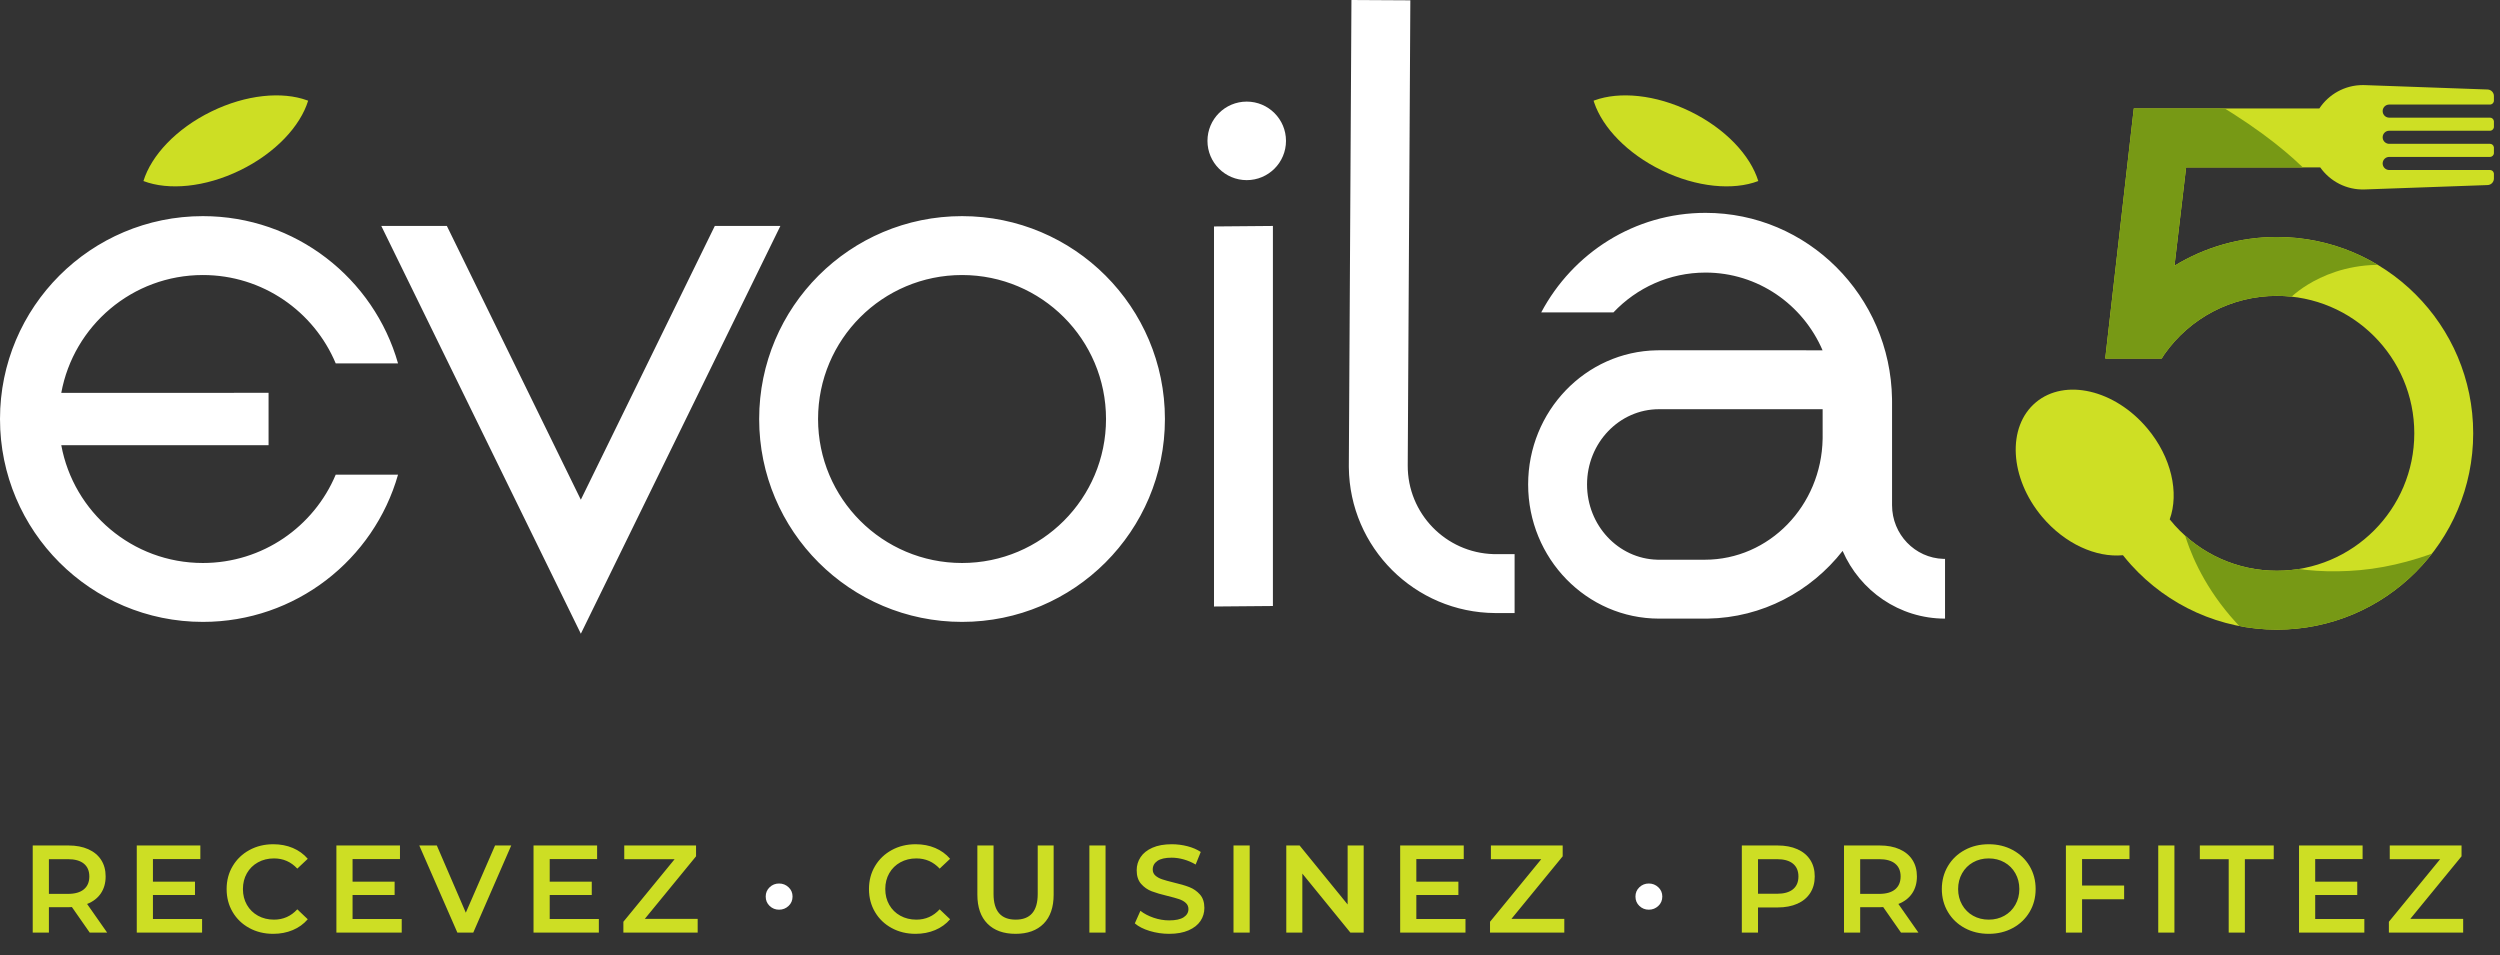 <?xml version="1.0" encoding="utf-8"?>
<svg width="382px" height="146px" viewBox="0 0 382 146" version="1.1" xmlns:xlink="http://www.w3.org/1999/xlink" xmlns="http://www.w3.org/2000/svg">
  <rect x="0" y="0" width="382" height="146" fill="#333333" stroke="none"/>
  <desc>Created with Lunacy</desc>
  <defs>
    <path d="M53.047 0L53.331 0.005L72.106 0.676C72.644 0.695 73.07 1.137 73.07 1.675L73.07 2.376C73.07 2.707 72.801 2.976 72.47 2.976L57.07 2.977C56.557 2.977 56.134 3.363 56.077 3.86L56.07 3.977C56.07 4.49 56.456 4.912 56.953 4.97L57.07 4.977L72.47 4.976C72.768 4.976 73.016 5.194 73.062 5.479L73.07 5.576L73.07 6.376C73.07 6.707 72.801 6.976 72.47 6.976L57.07 6.977C56.557 6.977 56.134 7.363 56.077 7.86L56.07 7.977C56.07 8.49 56.456 8.912 56.953 8.97L57.07 8.977L72.47 8.976C72.768 8.976 73.016 9.194 73.062 9.479L73.07 9.576L73.07 10.376C73.07 10.707 72.801 10.976 72.47 10.976L57.07 10.977C56.557 10.977 56.134 11.363 56.077 11.86L56.07 11.977C56.07 12.489 56.456 12.912 56.953 12.97L57.07 12.977L72.47 12.976C72.768 12.976 73.016 13.194 73.062 13.479L73.07 13.576L73.07 14.278C73.07 14.817 72.644 15.259 72.106 15.278L53.331 15.948C50.539 16.048 48.031 14.7 46.529 12.578L26.039 12.577L24.262 27.605C28.878 24.783 34.259 23.21 39.904 23.21C56.473 23.21 69.904 36.642 69.904 53.21C69.904 69.779 56.473 83.21 39.904 83.21C31.304 83.21 23.279 79.565 17.629 73.306C17.2 72.83 16.785 72.34 16.387 71.838C12.303 72.228 7.511 70.112 4.026 65.959C-0.944 60.036 -1.371 52.213 3.071 48.485C7.513 44.758 15.143 46.538 20.113 52.461C23.809 56.865 24.993 62.319 23.531 66.36C23.781 66.672 24.041 66.978 24.31 67.275C28.271 71.663 33.877 74.21 39.904 74.21C51.502 74.21 60.904 64.808 60.904 53.21C60.904 41.612 51.502 32.21 39.904 32.21C32.975 32.21 26.625 35.587 22.718 41.139L22.307 41.789L13.678 41.789L18.041 3.577L46.392 3.577C47.82 1.422 50.267 0 53.047 0Z" id="path_1" />
    <clipPath id="mask_1">
      <use xlink:href="#path_1" />
    </clipPath>
  </defs>
  <g id="Atomes/logo-evoila5-reverse-slogan-fr">
    <g id="Atomes/signature_evoila">
      <path d="M215.5 0.05L206.5 0L206.102 71.049L206.103 71.421C206.232 83.676 216.173 93.605 228.475 93.675L231.431 93.675L231.431 84.675L228.526 84.674L228.216 84.669C220.904 84.463 215.06 78.451 215.101 71.099L215.5 0.05ZM196.5 21.525C196.5 18.212 193.814 15.525 190.5 15.525C187.186 15.525 184.5 18.212 184.5 21.525C184.5 24.839 187.186 27.525 190.5 27.525C193.814 27.525 196.5 24.839 196.5 21.525ZM260.606 32.525C276.189 32.525 288.851 45.205 289.102 60.944L289.106 61.422L289.106 77.193C289.106 81.642 292.597 85.264 296.953 85.396L297.201 85.4L297.201 94.525C290.212 94.525 284.202 90.273 281.552 84.18C276.694 90.373 269.287 94.378 260.963 94.521L260.5 94.525L253.5 94.525C242.454 94.525 233.5 85.347 233.5 74.025C233.5 62.82 242.271 53.715 253.159 53.528L253.5 53.525L278.489 53.526C275.483 46.536 268.607 41.65 260.606 41.65C255.076 41.65 250.084 43.984 246.535 47.734L235.5 47.734C240.312 38.679 249.75 32.525 260.606 32.525ZM60.82 55.526C57.125 42.537 45.173 33.025 31 33.025C13.879 33.025 0 46.904 0 64.025C0 81.146 13.879 95.025 31 95.025C45.173 95.025 57.125 85.514 60.82 72.526L51.298 72.526C47.973 80.455 40.137 86.025 31 86.025C20.216 86.025 11.244 78.266 9.363 68.026L41.037 68.025L41.037 60.025L9.363 60.026C11.243 49.785 20.215 42.025 31 42.025C40.137 42.025 47.973 47.596 51.298 55.526L60.82 55.526ZM147 33.025C164.121 33.025 178 46.904 178 64.025C178 81.146 164.121 95.025 147 95.025C129.879 95.025 116 81.146 116 64.025C116 46.904 129.879 33.025 147 33.025ZM88.752 76.357L68.281 34.525L58.262 34.525L88.753 96.833L119.243 34.525L109.223 34.525L88.752 76.357ZM194.5 34.525L194.5 92.598L185.5 92.675L185.5 34.602L194.5 34.525ZM125 64.025C125 51.875 134.85 42.025 147 42.025C159.15 42.025 169 51.875 169 64.025C169 76.175 159.15 86.025 147 86.025C134.85 86.025 125 76.175 125 64.025ZM278.499 62.525L253.5 62.526C247.425 62.526 242.5 67.674 242.5 74.025C242.5 80.277 247.272 85.364 253.216 85.522L253.5 85.525L260.5 85.525C270.332 85.525 278.323 77.284 278.497 67.049L278.5 66.707L278.499 62.525Z" id="evoila" fill="#FFFFFF" fill-rule="evenodd" stroke="none" />
      <path d="M25.166 0.815L25.025 0.761C21.207 -0.635 15.702 -0.133 10.391 2.457C5.014 5.08 1.2 9.178 0 13.089C3.822 14.55 9.398 14.068 14.775 11.445C20.151 8.823 23.964 4.726 25.166 0.815ZM236.358 2.457C231.047 -0.133 225.541 -0.635 221.724 0.761L221.583 0.815L221.68 1.116C222.981 4.935 226.736 8.89 231.974 11.445C237.351 14.068 242.927 14.55 246.749 13.089C245.549 9.178 241.735 5.08 236.358 2.457Z" transform="translate(21.917 14.574)" id="accents" fill="#CDDE24" fill-rule="evenodd" stroke="none" />
    </g>
    <g id="Atomes/symbole_5_logo" transform="translate(308 13)">
      <g id="5">
        <path d="M53.047 0L53.331 0.005L72.106 0.676C72.644 0.695 73.07 1.137 73.07 1.675L73.07 2.376C73.07 2.707 72.801 2.976 72.47 2.976L57.07 2.977C56.557 2.977 56.134 3.363 56.077 3.86L56.07 3.977C56.07 4.49 56.456 4.912 56.953 4.97L57.07 4.977L72.47 4.976C72.768 4.976 73.016 5.194 73.062 5.479L73.07 5.576L73.07 6.376C73.07 6.707 72.801 6.976 72.47 6.976L57.07 6.977C56.557 6.977 56.134 7.363 56.077 7.86L56.07 7.977C56.07 8.49 56.456 8.912 56.953 8.97L57.07 8.977L72.47 8.976C72.768 8.976 73.016 9.194 73.062 9.479L73.07 9.576L73.07 10.376C73.07 10.707 72.801 10.976 72.47 10.976L57.07 10.977C56.557 10.977 56.134 11.363 56.077 11.86L56.07 11.977C56.07 12.489 56.456 12.912 56.953 12.97L57.07 12.977L72.47 12.976C72.768 12.976 73.016 13.194 73.062 13.479L73.07 13.576L73.07 14.278C73.07 14.817 72.644 15.259 72.106 15.278L53.331 15.948C50.539 16.048 48.031 14.7 46.529 12.578L26.039 12.577L24.262 27.605C28.878 24.783 34.259 23.21 39.904 23.21C56.473 23.21 69.904 36.642 69.904 53.21C69.904 69.779 56.473 83.21 39.904 83.21C31.304 83.21 23.279 79.565 17.629 73.306C17.2 72.83 16.785 72.34 16.387 71.838C12.303 72.228 7.511 70.112 4.026 65.959C-0.944 60.036 -1.371 52.213 3.071 48.485C7.513 44.758 15.143 46.538 20.113 52.461C23.809 56.865 24.993 62.319 23.531 66.36C23.781 66.672 24.041 66.978 24.31 67.275C28.271 71.663 33.877 74.21 39.904 74.21C51.502 74.21 60.904 64.808 60.904 53.21C60.904 41.612 51.502 32.21 39.904 32.21C32.975 32.21 26.625 35.587 22.718 41.139L22.307 41.789L13.678 41.789L18.041 3.577L46.392 3.577C47.82 1.422 50.267 0 53.047 0Z" id="Path" fill="#CEDF24" stroke="none" />
        <g clip-path="url(#mask_1)">
          <path d="M0 9.351C0 9.351 1.196 21.318 13.66 31.084C26.124 40.849 38.045 46.475 38.045 46.475L73 5.92L64.662 0C64.662 0 46.693 16.724 27.652 18.455C8.612 20.186 0 9.351 0 9.351Z" transform="translate(25 55.657)" id="Path-8" fill="#779915" stroke="none" />
          <path d="M39.185 18.336C39.185 18.336 34.24 10.562 16.606 1.446C-1.028 -7.669 0.064 40.672 0.064 40.672L14.634 48.586L25.98 48.586L34.137 34.359C34.137 34.359 40.242 28.221 50.82 29.701C61.398 31.18 57.162 25.651 57.162 25.651C57.162 25.651 39.185 18.336 39.185 18.336Z" transform="translate(8 -2)" id="Path-7" fill="#779915" stroke="none" />
        </g>
      </g>
    </g>
    <g id="RECEVEZ-•-CUISINEZ-•" transform="translate(5 129)">
      <path d="M39.733 13.118Q38.374 13.689 36.739 13.689Q34.723 13.689 33.098 12.805Q31.472 11.921 30.55 10.361Q29.628 8.803 29.628 6.844Q29.628 4.886 30.56 3.327C31.181 2.288 32.033 1.473 33.117 0.884Q34.742 0 36.758 0C37.848 0 38.843 0.19 39.743 0.57C40.642 0.951 41.403 1.502 42.024 2.224L40.427 3.726Q38.982 2.167 36.872 2.167Q35.503 2.167 34.419 2.766C33.697 3.166 33.133 3.72 32.727 4.43C32.322 5.14 32.119 5.944 32.119 6.844C32.119 7.744 32.322 8.549 32.727 9.259C33.133 9.969 33.697 10.523 34.419 10.922Q35.503 11.521 36.872 11.521Q38.982 11.521 40.427 9.943L42.024 11.464Q41.092 12.548 39.733 13.118ZM2.472 13.498L2.472 9.62L5.475 9.62C5.704 9.62 5.875 9.614 5.989 9.601L8.707 13.498L11.369 13.498L8.308 9.126Q9.677 8.593 10.409 7.51Q11.141 6.426 11.141 4.924Q11.141 3.46 10.457 2.396Q9.772 1.331 8.489 0.76Q7.206 0.19 5.475 0.19L0 0.19L0 13.498L2.472 13.498ZM25.879 13.498L25.879 11.426L18.369 11.426L18.369 7.757L24.795 7.757L24.795 5.723L18.369 5.723L18.369 2.262L25.613 2.262L25.613 0.19L15.898 0.19L15.898 13.498L25.879 13.498ZM56.382 13.498L56.382 11.426L48.872 11.426L48.872 7.757L55.298 7.757L55.298 5.723L48.872 5.723L48.872 2.262L56.116 2.262L56.116 0.19L46.401 0.19L46.401 13.498L56.382 13.498ZM70.644 0.19L73.116 0.19L67.317 13.498L64.884 13.498L59.066 0.19L61.747 0.19L66.177 10.457L70.644 0.19ZM86.504 13.498L86.504 11.426L78.995 11.426L78.995 7.757L85.421 7.757L85.421 5.723L78.995 5.723L78.995 2.262L86.238 2.262L86.238 0.19L76.523 0.19L76.523 13.498L86.504 13.498ZM101.604 11.407L101.604 13.498L90.253 13.498L90.253 11.845L98.086 2.281L90.386 2.281L90.386 0.19L101.356 0.19L101.356 1.844L93.523 11.407L101.604 11.407ZM2.472 7.586L5.361 7.586Q6.977 7.586 7.814 6.892Q8.65 6.198 8.65 4.924Q8.65 3.65 7.814 2.966Q6.977 2.281 5.361 2.281L2.472 2.281L2.472 7.586Z" id="RECEVEZ" fill="#CDDE24" fill-rule="evenodd" stroke="none" />
      <path d="M7.11 13.689Q8.746 13.689 10.105 13.118Q11.464 12.548 12.396 11.464L10.799 9.943Q9.354 11.521 7.244 11.521Q5.875 11.521 4.791 10.922Q3.707 10.323 3.099 9.259Q2.491 8.194 2.491 6.844Q2.491 5.494 3.099 4.43Q3.707 3.365 4.791 2.766Q5.875 2.167 7.244 2.167Q9.354 2.167 10.799 3.726L12.396 2.224Q11.464 1.141 10.114 0.57Q8.765 0 7.13 0Q5.114 0 3.489 0.884Q1.863 1.768 0.932 3.327Q0 4.886 0 6.844Q0 8.803 0.922 10.361Q1.844 11.921 3.47 12.805Q5.095 13.689 7.11 13.689ZM48.834 13.156C48.023 13.511 47.034 13.689 45.868 13.689C44.842 13.689 43.85 13.543 42.893 13.251C41.936 12.96 41.178 12.573 40.621 12.092L41.476 10.171C42.021 10.602 42.69 10.954 43.482 11.227C44.274 11.499 45.07 11.635 45.868 11.635Q47.351 11.635 48.083 11.16C48.571 10.843 48.815 10.425 48.815 9.905C48.815 9.525 48.679 9.211 48.406 8.964C48.134 8.717 47.788 8.524 47.37 8.384C46.952 8.245 46.382 8.086 45.659 7.909C44.645 7.668 43.824 7.427 43.197 7.187Q42.256 6.825 41.581 6.055Q40.906 5.285 40.906 3.974Q40.906 2.871 41.505 1.968C41.904 1.366 42.506 0.887 43.311 0.532C44.116 0.177 45.101 0 46.267 0Q47.484 0 48.663 0.304C49.449 0.507 50.127 0.799 50.697 1.179L49.918 3.099Q49.043 2.586 48.093 2.319C47.459 2.142 46.844 2.053 46.248 2.053Q44.785 2.053 44.072 2.548C43.596 2.877 43.359 3.314 43.359 3.859Q43.359 4.43 43.767 4.791C44.04 5.032 44.385 5.222 44.803 5.361C45.222 5.501 45.792 5.659 46.515 5.837C47.503 6.065 48.314 6.302 48.948 6.55C49.582 6.797 50.124 7.174 50.574 7.681Q51.249 8.441 51.249 9.734C51.249 10.469 51.049 11.135 50.65 11.73C50.25 12.326 49.645 12.801 48.834 13.156ZM26.687 12.139Q25.157 13.689 22.4 13.689Q19.643 13.689 18.103 12.139Q16.563 10.59 16.563 7.7L16.563 0.19L19.035 0.19L19.035 7.605Q19.035 11.521 22.419 11.521Q25.784 11.521 25.784 7.605L25.784 0.19L28.218 0.19L28.218 7.7Q28.218 10.59 26.687 12.139ZM36.149 0.19L33.678 0.19L33.678 13.498L36.149 13.498L36.149 0.19ZM58.173 0.19L55.701 0.19L55.701 13.498L58.173 13.498L58.173 0.19ZM66.219 4.487L66.219 13.498L63.766 13.498L63.766 0.19L65.8 0.19L73.139 9.202L73.139 0.19L75.591 0.19L75.591 13.498L73.557 13.498L66.219 4.487ZM91.147 13.498L91.147 11.426L83.637 11.426L83.637 7.757L90.063 7.757L90.063 5.723L83.637 5.723L83.637 2.262L90.881 2.262L90.881 0.19L81.166 0.19L81.166 13.498L91.147 13.498ZM106.246 11.407L106.246 13.498L94.896 13.498L94.896 11.845L102.729 2.281L95.029 2.281L95.029 0.19L105.999 0.19L105.999 1.844L98.166 11.407L106.246 11.407Z" transform="translate(127.779 1.421085E-14)" id="CUISINEZ" fill="#CDDE24" fill-rule="evenodd" stroke="none" />
      <path d="M41.397 12.805Q39.762 13.689 37.727 13.689Q35.693 13.689 34.058 12.805C32.968 12.215 32.112 11.398 31.491 10.352Q30.56 8.784 30.56 6.844Q30.56 4.905 31.491 3.337C32.112 2.291 32.968 1.473 34.058 0.884Q35.693 0 37.727 0Q39.762 0 41.397 0.884C42.487 1.473 43.342 2.288 43.963 3.327C44.584 4.366 44.895 5.539 44.895 6.844C44.895 8.15 44.584 9.322 43.963 10.361C43.342 11.401 42.487 12.215 41.397 12.805ZM2.472 9.658L2.472 13.498L0 13.498L0 0.19L5.475 0.19Q7.206 0.19 8.489 0.76Q9.772 1.331 10.457 2.396Q11.141 3.46 11.141 4.924Q11.141 6.369 10.457 7.443Q9.772 8.517 8.489 9.088Q7.206 9.658 5.475 9.658L2.472 9.658ZM18.084 9.62L18.084 13.498L15.613 13.498L15.613 0.19L21.088 0.19Q22.818 0.19 24.101 0.76Q25.385 1.331 26.069 2.396C26.526 3.105 26.754 3.948 26.754 4.924Q26.754 6.426 26.022 7.51Q25.29 8.593 23.921 9.126L26.982 13.498L24.32 13.498L21.601 9.601C21.487 9.614 21.316 9.62 21.088 9.62L18.084 9.62ZM51.99 8.403L51.99 13.498L49.519 13.498L49.519 0.19L59.234 0.19L59.234 2.262L51.99 2.262L51.99 6.312L58.416 6.312L58.416 8.403L51.99 8.403ZM66.101 0.19L63.629 0.19L63.629 13.498L66.101 13.498L66.101 0.19ZM76.865 2.281L76.865 13.498L74.394 13.498L74.394 2.281L69.983 2.281L69.983 0.19L81.276 0.19L81.276 2.281L76.865 2.281ZM95.121 13.498L95.121 11.426L87.611 11.426L87.611 7.757L94.037 7.757L94.037 5.723L87.611 5.723L87.611 2.262L94.854 2.262L94.854 0.19L85.139 0.19L85.139 13.498L95.121 13.498ZM110.22 11.407L110.22 13.498L98.87 13.498L98.87 11.845L106.703 2.281L99.003 2.281L99.003 0.19L109.973 0.19L109.973 1.844L102.14 11.407L110.22 11.407ZM37.727 11.521Q36.396 11.521 35.332 10.922Q34.267 10.323 33.659 9.249C33.253 8.533 33.05 7.732 33.05 6.844C33.05 5.957 33.253 5.155 33.659 4.439Q34.267 3.365 35.332 2.766Q36.396 2.167 37.727 2.167Q39.058 2.167 40.123 2.766Q41.188 3.365 41.796 4.439C42.201 5.155 42.404 5.957 42.404 6.844C42.404 7.732 42.201 8.533 41.796 9.249Q41.188 10.323 40.123 10.922Q39.058 11.521 37.727 11.521ZM5.361 7.567L2.472 7.567L2.472 2.281L5.361 2.281Q6.977 2.281 7.814 2.966Q8.65 3.65 8.65 4.924Q8.65 6.198 7.814 6.882Q6.977 7.567 5.361 7.567ZM20.974 7.586L18.084 7.586L18.084 2.281L20.974 2.281Q22.59 2.281 23.427 2.966Q24.263 3.65 24.263 4.924Q24.263 6.198 23.427 6.892Q22.59 7.586 20.974 7.586Z" transform="translate(261.151 1.421085E-14)" id="PROFITEZ" fill="#CDDE24" fill-rule="evenodd" stroke="none" />
    </g>
    <path d="M3.492 3.429Q2.881 4 2.042 4Q1.202 4 0.601 3.429Q0 2.857 0 1.991Q2.23517e-08 1.143 0.601 0.571Q1.202 0 2.042 0Q2.881 -7.45058e-09 3.492 0.571Q4.102 1.143 4.102 1.991Q4.102 2.857 3.492 3.429ZM136.389 3.429C135.982 3.81 135.499 4 134.939 4C134.38 4 133.899 3.81 133.499 3.429C133.098 3.048 132.898 2.568 132.898 1.991C132.898 1.425 133.098 0.952 133.499 0.571C133.899 0.19 134.38 0 134.939 0C135.499 0 135.982 0.19 136.389 0.571Q137 1.143 137 1.991Q137 2.857 136.389 3.429Z" transform="translate(117 135)" id="Combined-Shape" fill="#FFFFFF" fill-rule="evenodd" stroke="none" />
  </g>
</svg>